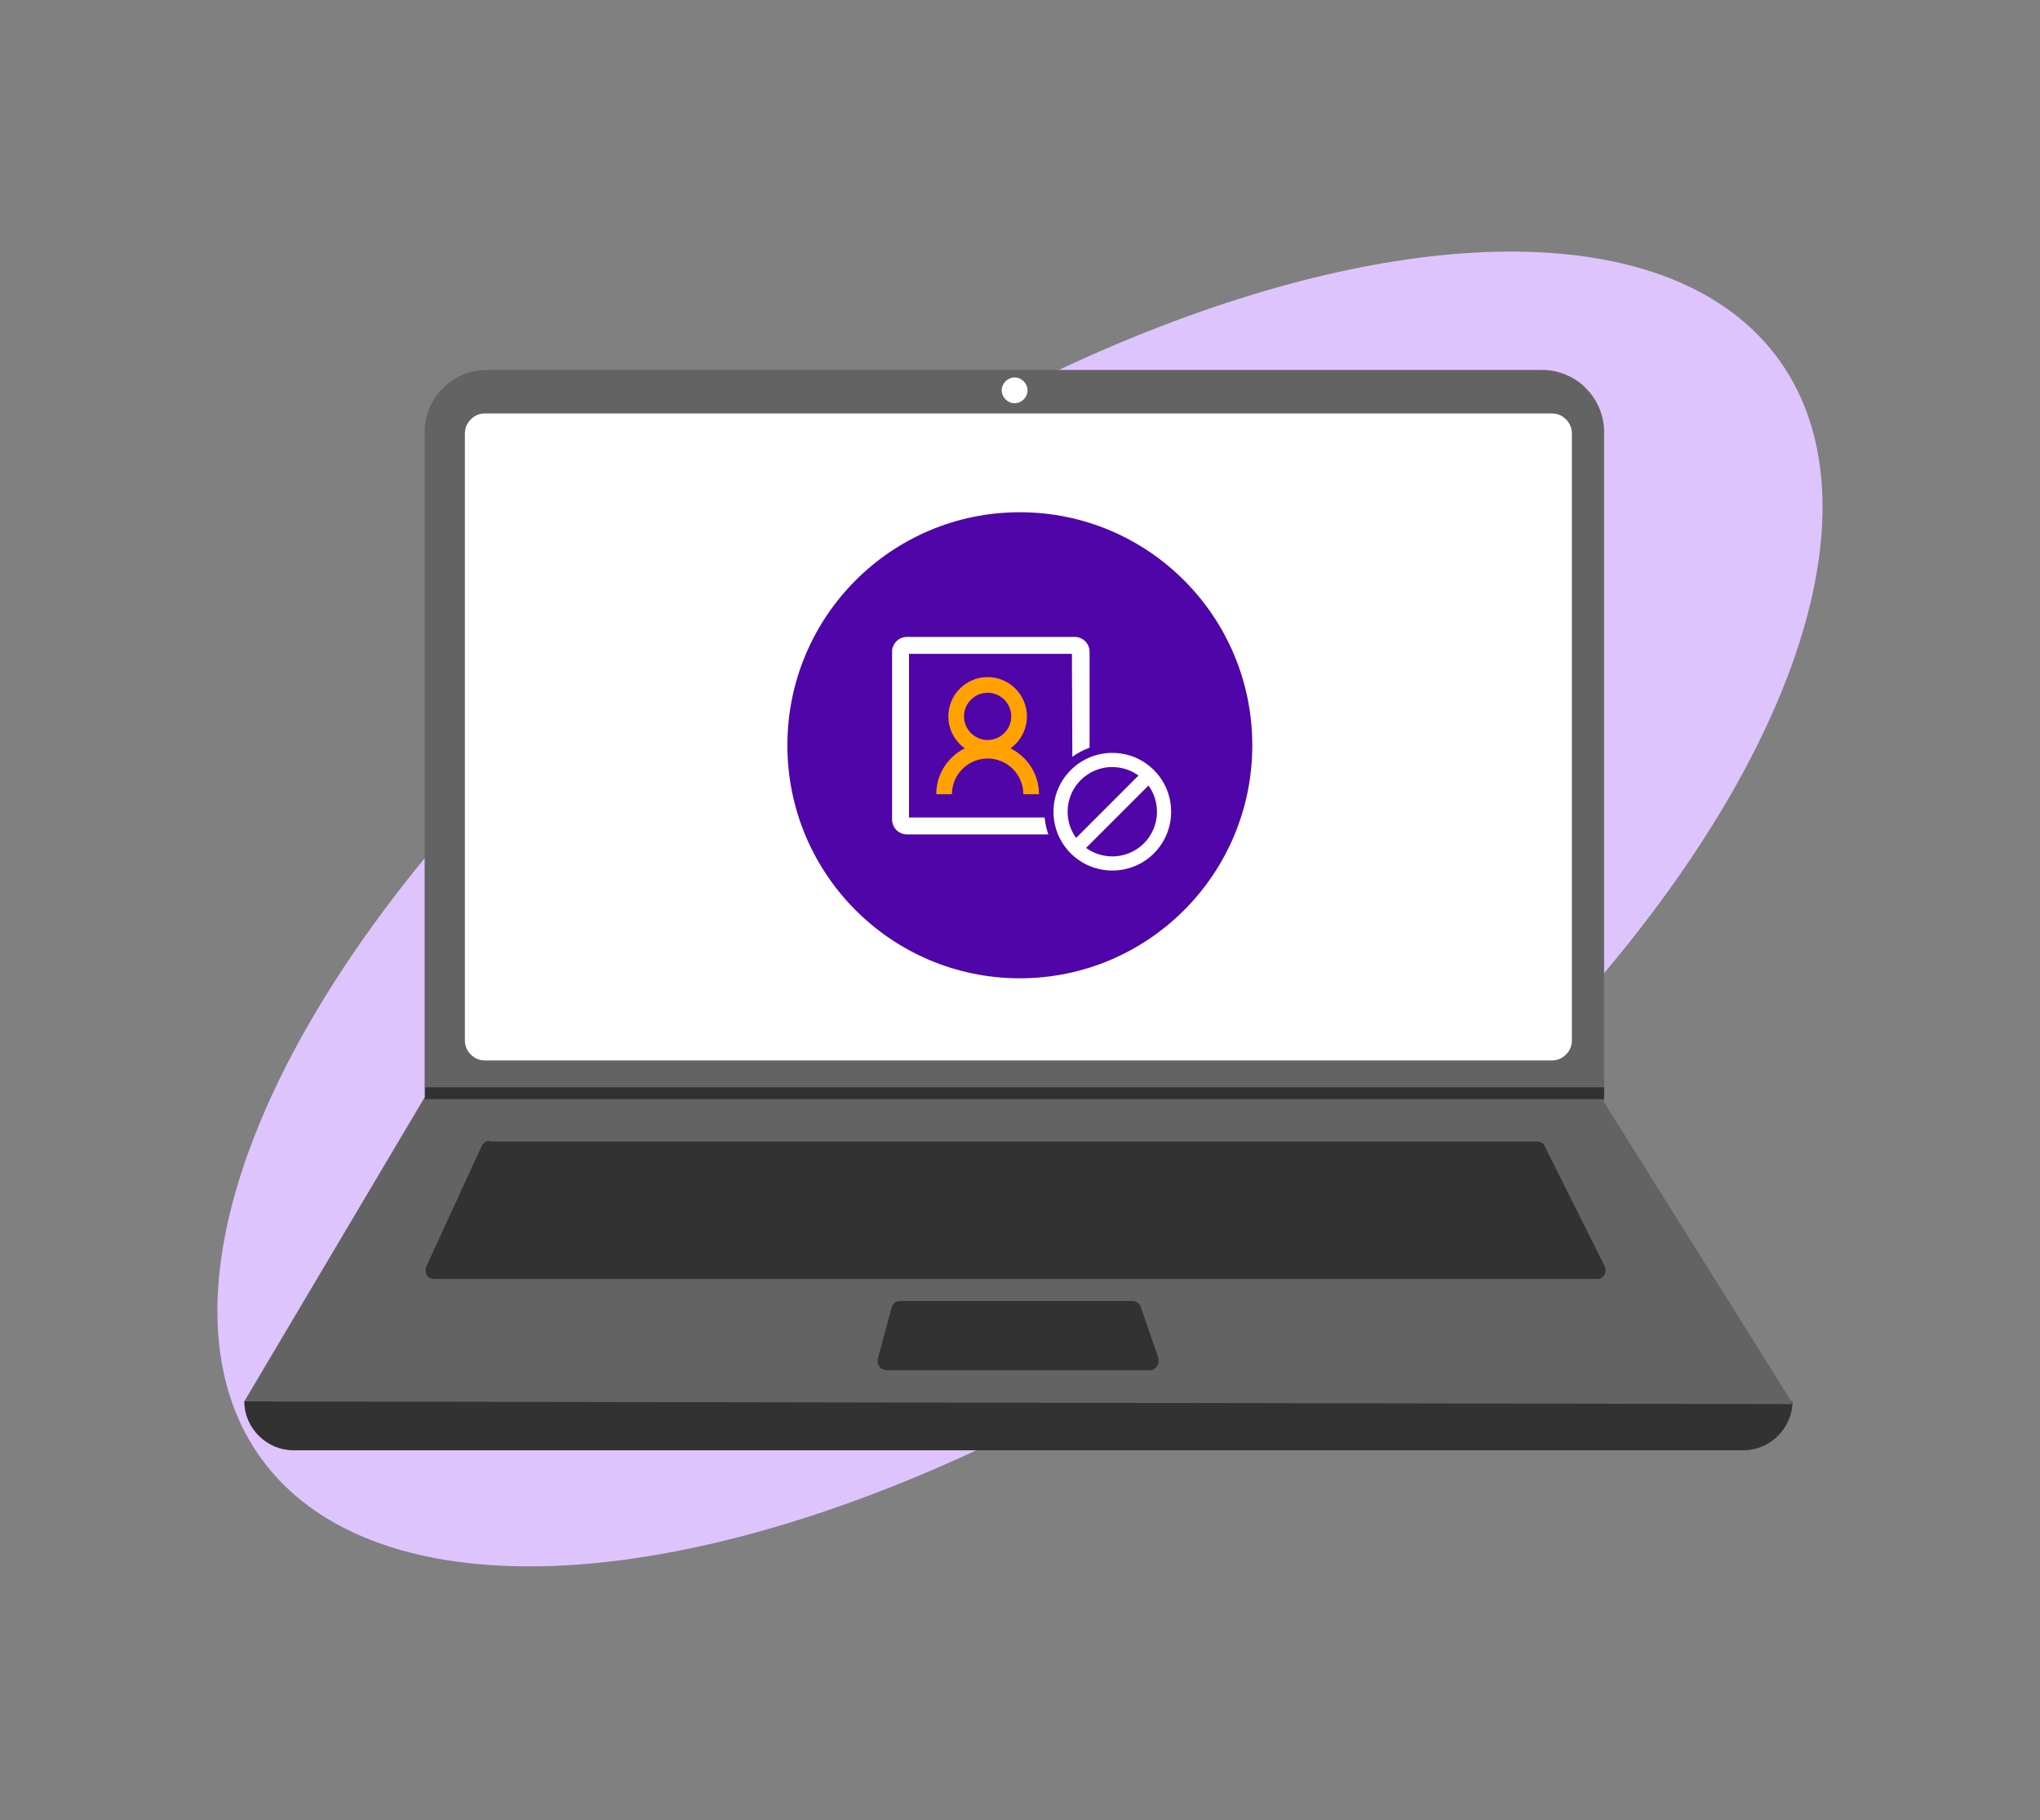 <?xml version="1.0" encoding="UTF-8"?>
<svg id="Layer_1" data-name="Layer 1" xmlns="http://www.w3.org/2000/svg" viewBox="0 0 380 339">
  <rect x="0" y="0" width="380" height="339" fill="#808080" stroke="none"/>
  <defs>
    <style>
      .cls-1 {
        fill: #323232;
      }

      .cls-2 {
        fill: #4f05a8;
      }

      .cls-3 {
        fill: #636363;
      }

      .cls-4 {
        fill: #fff;
      }

      .cls-5 {
        fill: #dec4fd;
      }

      .cls-6 {
        fill: #ffa200;
      }
    </style>
  </defs>
  <ellipse class="cls-5" cx="190" cy="169.29" rx="174.5" ry="83" transform="translate(-63.18 143.57) rotate(-35.9)"/>
  <path class="cls-1" d="M324.9,270.1H54.6c-2.4,0-4.7-1-6.4-2.7s-2.7-4-2.7-6.4c98-11.4,194.1-11.4,288.4,0,0,2.4-1,4.7-2.7,6.4-1.7,1.7-4,2.7-6.4,2.7h.1Z"/>
  <path class="cls-3" d="M333.9,261.5l-288.4-.5,33.4-56.3.2-.3v-124c0-1.5.3-3,.9-4.4s1.4-2.7,2.5-3.7c1.1-1.1,2.3-1.9,3.7-2.5,1.4-.6,2.9-.9,4.4-.9h196.7c1.5,0,3,.3,4.4.9s2.7,1.4,3.7,2.5c1.1,1.1,1.9,2.3,2.5,3.7.6,1.4.9,2.9.9,4.4v124.9l35.2,56.2h-.1Z"/>
  <path class="cls-4" d="M90.3,77c-1,0-1.9.4-2.6,1.1s-1.1,1.6-1.1,2.6v113.1c0,1,.4,1.9,1.1,2.6.7.7,1.6,1.1,2.6,1.1h198.8c1,0,1.9-.4,2.6-1.1.7-.7,1.1-1.6,1.1-2.6v-113.1c0-1-.4-1.9-1.1-2.6s-1.6-1.1-2.6-1.1c0,0-198.8,0-198.8,0Z"/>
  <path class="cls-1" d="M91.2,212.5c-.3,0-.6,0-.9.3-.3.2-.5.4-.6.7l-10.3,22.4c-.1.2-.2.5-.1.8,0,.3.1.5.2.8.1.2.3.4.6.5.2.1.5.2.8.2h216.6c.3,0,.5,0,.8-.2.2-.1.4-.3.6-.6.1-.2.2-.5.2-.8s0-.5-.2-.8l-11.2-22.4c-.1-.3-.3-.5-.6-.6-.3-.2-.5-.2-.8-.2H91.2v-.1Z"/>
  <path class="cls-4" d="M189,75.1c1.3,0,2.4-1.1,2.4-2.4s-1.1-2.4-2.4-2.4-2.4,1.1-2.4,2.4,1.1,2.4,2.4,2.4Z"/>
  <path class="cls-1" d="M167.7,242.3c-.4,0-.7.1-1,.3s-.5.5-.6.9l-2.6,9.6v.7c0,.2.2.5.3.7s.3.4.6.5c.2.1.5.2.7.2h49.1c.3,0,.5,0,.7-.2.2-.1.4-.3.6-.5.1-.2.2-.4.3-.7v-.8l-3.3-9.6c-.1-.3-.3-.6-.6-.8s-.6-.3-.9-.3h-43.3Z"/>
  <path class="cls-1" d="M298.8,202.6v2.1H79l.2-.3v-1.9h219.6v.1Z"/>
  <path class="cls-4" d="M204.4,153.5h-30.9c-.6,0-1.1-.2-1.5-.6-.4-.4-.6-.9-.6-1.5v-18.7c0-.6.2-1.1.6-1.5.4-.4.9-.6,1.5-.6h30.9c.6,0,1.1.2,1.5.6.4.4.6.9.6,1.5v18.7c0,.6-.2,1.1-.6,1.5-.4.4-.9.6-1.5.6ZM173.5,132.7v18.7h30.9v-18.7h-30.9Z"/>
  <path class="cls-4" d="M198.6,132.7h-19.2v-8.5c0-6.2,4-10.7,9.6-10.7s9.6,4.5,9.6,10.7v8.5h0ZM181.5,130.5h14.9v-6.4c0-5-3.1-8.5-7.5-8.5s-7.5,3.5-7.5,8.5v6.4h.1Z"/>
  <path class="cls-4" d="M189,143.6c1.2,0,2.1-1,2.1-2.1s-1-2.1-2.1-2.1-2.1,1-2.1,2.1,1,2.1,2.1,2.1Z"/>
  <ellipse class="cls-2" cx="189.97" cy="138.8" rx="43.3" ry="43.4"/>
  <g>
    <path class="cls-4" d="M169.32,152.25v-30.48h30.35l.08,19.18c.99-.72,2.07-1.29,3.21-1.7v-17.86c0-1.53-1.24-2.77-2.77-2.77h-31.25c-1.53,0-2.77,1.24-2.77,2.77v31.24c0,1.53,1.24,2.77,2.77,2.77h26.34c-.36-1.01-.59-2.07-.69-3.15h-25.27Z"/>
    <path class="cls-6" d="M188.23,139.37c1.85-1.33,3.06-3.5,3.06-5.95,0-4.04-3.29-7.32-7.32-7.32s-7.32,3.29-7.32,7.32c0,2.45,1.21,4.61,3.06,5.95-3.14,1.57-5.31,4.81-5.31,8.55h2.92c0-3.66,2.98-6.65,6.65-6.65s6.65,2.98,6.65,6.65h2.92c0-3.74-2.17-6.98-5.31-8.55ZM183.97,129.02c2.43,0,4.4,1.98,4.4,4.4s-1.98,4.4-4.4,4.4-4.4-1.98-4.4-4.4,1.98-4.4,4.4-4.4Z"/>
    <rect class="cls-4" x="197.78" y="149.82" width="18.9" height="2.63" transform="translate(-46.17 190.8) rotate(-45)"/>
    <path class="cls-4" d="M207.2,162.13c-2.81,0-5.61-1.07-7.75-3.2-2.07-2.07-3.21-4.82-3.21-7.75s1.14-5.68,3.21-7.75c2.07-2.07,4.82-3.21,7.75-3.21s5.68,1.14,7.75,3.21c4.27,4.27,4.27,11.22,0,15.5h0c-2.14,2.14-4.94,3.2-7.75,3.2ZM207.2,142.85c-2.22,0-4.31.87-5.89,2.44s-2.44,3.66-2.44,5.89.87,4.31,2.44,5.89c3.25,3.24,8.53,3.24,11.77,0,3.25-3.25,3.25-8.53,0-11.77-1.57-1.57-3.66-2.44-5.89-2.44Z"/>
  </g>
</svg>